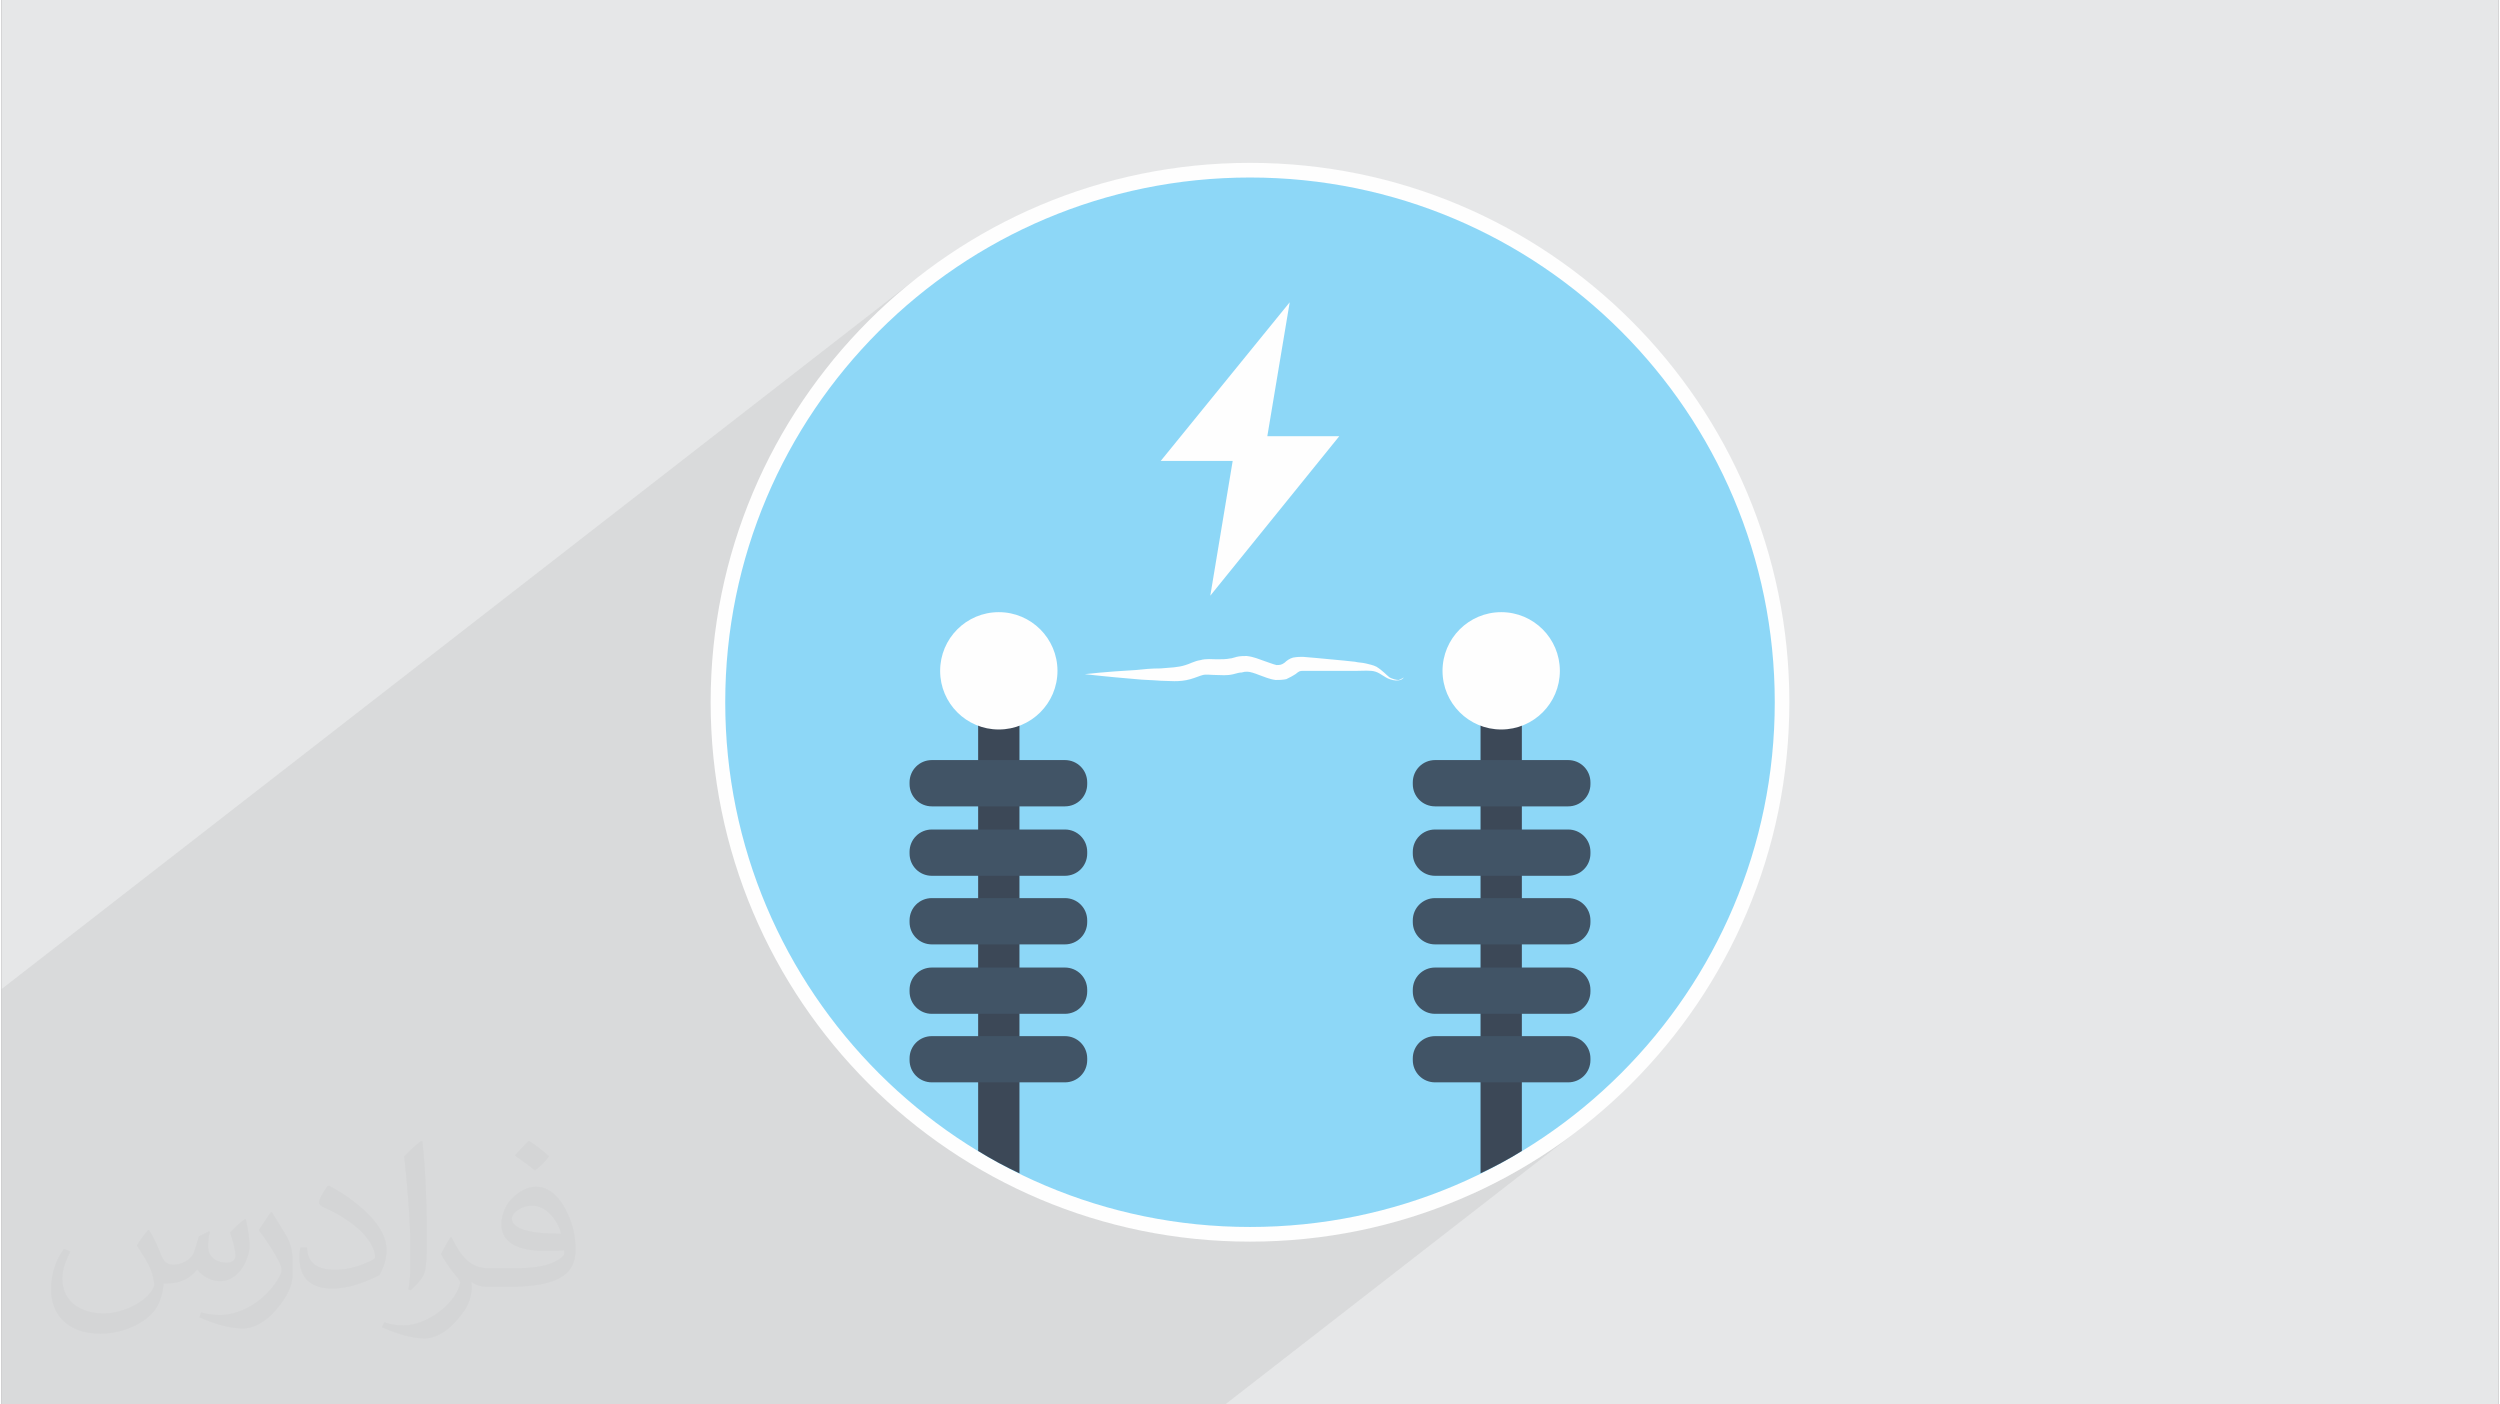 <?xml version="1.0" encoding="UTF-8"?>
<!DOCTYPE svg PUBLIC "-//W3C//DTD SVG 1.0//EN" "http://www.w3.org/TR/2001/REC-SVG-20010904/DTD/svg10.dtd">
<!-- Creator: CorelDRAW 2017 -->
<svg xmlns="http://www.w3.org/2000/svg" xml:space="preserve" width="356px" height="200px" version="1.0" style="shape-rendering:geometricPrecision; text-rendering:geometricPrecision; image-rendering:optimizeQuality; fill-rule:evenodd; clip-rule:evenodd"
viewBox="0 0 35600 20025"
 xmlns:xlink="http://www.w3.org/1999/xlink">
 <rect x="0" y="0" width="35600" height="20025" fill="#808080" stroke="none"/>
 <defs>
  <style type="text/css">
   <![CDATA[
    .fil0 {fill:#E6E7E8}
    .fil5 {fill:#FEFEFE;fill-rule:nonzero}
    .fil3 {fill:#FEFEFE;fill-rule:nonzero}
    .fil4 {fill:#8DD7F7;fill-rule:nonzero}
    .fil7 {fill:#415466;fill-rule:nonzero}
    .fil6 {fill:#3C4857;fill-rule:nonzero}
    .fil1 {fill:#373435;fill-opacity:0.031}
    .fil2 {fill:#373435;fill-opacity:0.078}
   ]]>
  </style>
 </defs>
 <g id="Layer_x0020_1">
  <g id="_2088958516256">
   <path class="fil0" d="M0 0l35600 0 0 20025 -35600 0 0 -20025z"/>
   <path class="fil1" d="M2102 17538c67,103 111,202 155,311 31,64 48,183 198,183 44,0 107,-14 163,-45 63,-33 111,-82 135,-159l61 -201 145 -72 10 10c-19,76 -24,148 -24,206 0,169 145,233 262,233 68,0 128,-33 128,-95 0,-81 -34,-216 -78,-338 68,-68 136,-136 214,-191l12 6c34,144 53,286 53,381 0,92 -41,195 -75,263 -70,132 -194,237 -344,237 -114,0 -240,-57 -327,-163l-5 0c-83,101 -209,194 -412,194l-63 0c-10,134 -39,229 -82,313 -122,237 -480,404 -817,404 -470,0 -705,-272 -705,-632 0,-223 72,-431 184,-577l92 37c-70,134 -116,261 -116,385 0,338 274,499 591,499 293,0 657,-188 722,-404 -24,-237 -114,-348 -250,-565 42,-72 95,-144 160,-220l13 0zm5414 -1273c99,62 196,136 290,221 -53,74 -118,142 -201,201 -94,-76 -189,-142 -286,-212 66,-74 131,-146 197,-210zm51 925c-160,0 -291,105 -291,183 0,167 320,219 702,217 -48,-196 -215,-400 -411,-400zm-359 894c208,0 390,-6 528,-41 155,-39 286,-118 286,-171 0,-15 0,-31 -5,-46 -87,9 -186,9 -274,9 -281,0 -496,-64 -581,-223 -22,-43 -36,-93 -36,-148 0,-153 65,-303 181,-406 97,-84 204,-138 313,-138 196,0 354,159 463,408 60,136 101,292 101,490 0,132 -36,243 -118,326 -153,148 -434,204 -865,204l-197 0 0 0 -51 0c-106,0 -184,-19 -244,-66l-10 0c2,24 5,49 5,72 0,97 -32,220 -97,319 -192,286 -400,410 -579,410 -182,0 -405,-70 -606,-161l36 -70c66,27 155,45 279,45 325,0 751,-313 804,-617 -12,-25 -33,-58 -65,-93 -94,-113 -155,-208 -211,-307 49,-95 92,-171 134,-239l16 -2c139,282 265,445 546,445l43 0 0 0 204 0zm-1406 299c24,-130 26,-276 26,-412l0 -202c0,-377 -48,-925 -87,-1281 68,-75 163,-161 238,-219l21 6c51,449 64,971 64,1450 0,126 -5,250 -17,340 -8,114 -73,200 -214,332l-31 -14zm-1447 -596c7,177 94,317 397,317 189,0 349,-49 526,-133 31,-15 48,-33 48,-50 0,-111 -84,-257 -228,-391 -138,-126 -322,-237 -494,-311 -58,-25 -77,-52 -77,-76 0,-52 68,-159 123,-235l20 -2c196,103 416,255 579,426 148,157 240,315 240,488 0,128 -39,250 -102,361 -216,109 -446,191 -674,191 -276,0 -465,-129 -465,-434 0,-33 0,-85 12,-151l95 0zm-500 -502l172 278c63,103 121,214 121,391l0 227c0,183 -117,379 -306,572 -147,132 -278,188 -399,188 -180,0 -386,-56 -623,-159l26 -70c76,21 163,37 270,37 341,-2 690,-251 850,-556 19,-35 27,-68 27,-91 0,-35 -20,-74 -34,-109 -87,-165 -184,-315 -291,-453 56,-88 111,-173 172,-257l15 2z"/>
   <path class="fil2" d="M4675 20025l3 0 141 0 48 0 138 0 25 0 13 0 1 0 57 0 34 0 200 0 30 0 92 0 33 0 76 0 277 0 250 0 48 0 253 0 79 0 5 0 78 0 38 0 30 0 22 0 10 0 60 0 109 0 255 0 272 0 376 0 262 0 109 0 405 0 200 0 30 0 260 0 255 0 22 0 6 0 80 0 105 0 316 0 200 0 30 0 261 0 467 0 301 0 200 0 30 0 92 0 108 0 528 0 316 0 82 0 118 0 30 0 92 0 108 0 528 0 300 0 200 0 31 0 92 0 108 0 527 0 283 0 356 0 108 0 1150 0 109 0 311 0 179 0 83 0 339 0 4956 -3850 -149 109 -152 105 -155 102 -157 98 -160 95 -162 91 -165 86 -167 83 -157 74 1300 -1010 282 -222 272 -235 259 -248 248 -260 235 -271 222 -283 209 -293 195 -304 180 -313 165 -323 150 -331 134 -340 117 -348 101 -355 84 -362 66 -368 47 -374 29 -380 10 -385 -10 -385 -29 -380 -47 -375 -66 -368 -84 -362 -101 -355 -117 -348 -134 -340 -150 -331 -165 -323 -180 -313 -195 -304 -209 -293 -222 -283 -235 -271 -248 -260 -259 -248 -272 -235 -282 -222 -294 -208 -303 -195 -314 -180 -322 -165 -332 -150 -340 -134 -347 -118 -355 -101 -362 -83 -369 -66 -374 -48 -380 -29 -385 -9 -385 9 -380 29 -374 48 -369 66 -362 83 -355 101 -347 118 -340 134 -332 150 -322 165 -314 180 -303 195 -294 208 -282 222 -1242 965 67 -83 119 -141 123 -138 125 -135 129 -132 132 -129 135 -126 138 -122 141 -119 144 -116 -13052 10139 0 77 0 191 0 1989 0 1507 0 711 0 835 0 141 0 407 0 65 235 0 330 0 763 0 200 0 31 0 271 0 209 0 75 0 172 0 103 0 213 0 200 0 31 0 28 0 384 0 315 0 78 0 101 0 122 0 67 0 133 0 30 0 69 0 23 0 65 0 44 0 23 0 226 0 134 0z"/>
   <g>
    <path class="fil3" d="M17800 2322c2124,0 4046,861 5438,2253 1391,1391 2252,3314 2252,5438 0,2123 -861,4046 -2252,5437 -1392,1392 -3314,2253 -5438,2253 -2124,0 -4046,-861 -5438,-2253 -1391,-1391 -2252,-3314 -2252,-5437 0,-2124 861,-4047 2252,-5438 1392,-1392 3314,-2253 5438,-2253z"/>
    <g>
     <path class="fil4" d="M17800 2531c4132,0 7482,3349 7482,7482 0,4132 -3350,7481 -7482,7481 -4132,0 -7482,-3349 -7482,-7481 0,-4133 3350,-7482 7482,-7482z"/>
     <path class="fil5" d="M19921 9695c-36,0 -83,-12 -130,-36 -47,-35 -94,-94 -188,-153 -47,-24 -106,-35 -153,-47 -48,-12 -107,-12 -154,-24 -106,-12 -223,-23 -353,-35 -130,-12 -247,-24 -389,-35 -35,0 -82,0 -141,11 -47,12 -95,47 -118,71 -47,35 -71,35 -118,35 -47,-11 -106,-35 -177,-59 -70,-23 -141,-58 -247,-70 -35,0 -94,0 -142,12 -47,11 -70,23 -94,23 -59,12 -118,12 -188,12 -71,0 -153,-12 -236,12 -82,11 -165,59 -212,70 -106,36 -224,36 -354,48 -129,0 -247,11 -353,23 -436,24 -730,59 -730,59 0,0 294,35 730,71 106,12 224,12 353,23 118,0 260,24 425,-23 82,-24 129,-47 176,-59 48,-12 118,0 189,0 71,0 153,12 247,-12 47,-12 83,-24 118,-24 36,-11 47,-11 83,-11 35,0 106,23 165,47 70,23 141,59 235,71 47,0 95,0 153,-12 24,-12 48,-24 71,-36 24,-11 35,-23 59,-35 59,-47 59,-47 118,-47 130,0 271,0 389,0 129,0 247,0 353,0 106,0 212,-12 283,12 71,23 129,82 200,106 59,23 118,23 153,12 36,-12 48,-36 48,-36 0,0 -36,24 -71,36z"/>
     <path class="fil5" d="M19073 6219l-1026 0 319 -1909 -1839 2262 1026 0 -319 1921 1839 -2274z"/>
     <path class="fil6" d="M21676 9647l0 6763c-188,118 -388,224 -589,319l0 -7082 589 0z"/>
     <path class="fil5" d="M21382 8728c462,0 836,375 836,837 0,462 -374,836 -836,836 -462,0 -837,-374 -837,-836 0,-462 375,-837 837,-837z"/>
     <path class="fil7" d="M22336 15432l-1897 0c-177,0 -318,-141 -318,-318l0 -23c0,-177 141,-318 318,-318l1897 0c177,0 318,141 318,318l0 23c0,177 -141,318 -318,318z"/>
     <path class="fil7" d="M22336 14455l-1897 0c-177,0 -318,-142 -318,-319l0 -23c0,-177 141,-318 318,-318l1897 0c177,0 318,141 318,318l0 23c0,177 -141,319 -318,319z"/>
     <path class="fil7" d="M22336 13465l-1897 0c-177,0 -318,-142 -318,-318l0 -24c0,-177 141,-318 318,-318l1897 0c177,0 318,141 318,318l0 24c0,176 -141,318 -318,318z"/>
     <path class="fil7" d="M22336 12487l-1897 0c-177,0 -318,-141 -318,-318l0 -24c0,-176 141,-318 318,-318l1897 0c177,0 318,142 318,318l0 24c0,177 -141,318 -318,318z"/>
     <path class="fil7" d="M22336 11497l-1897 0c-177,0 -318,-141 -318,-318l0 -24c0,-176 141,-318 318,-318l1897 0c177,0 318,142 318,318l0 24c0,177 -141,318 -318,318z"/>
     <path class="fil6" d="M14513 9647l0 7082c-201,-95 -401,-201 -589,-319l0 -6763 589 0z"/>
     <path class="fil5" d="M14218 8728c462,0 837,375 837,837 0,462 -375,836 -837,836 -462,0 -836,-374 -836,-836 0,-462 374,-837 836,-837z"/>
     <path class="fil7" d="M15161 15432l-1897 0c-177,0 -318,-141 -318,-318l0 -23c0,-177 141,-318 318,-318l1897 0c177,0 318,141 318,318l0 23c0,177 -141,318 -318,318z"/>
     <path class="fil7" d="M15161 14455l-1897 0c-177,0 -318,-142 -318,-319l0 -23c0,-177 141,-318 318,-318l1897 0c177,0 318,141 318,318l0 23c0,177 -141,319 -318,319z"/>
     <path class="fil7" d="M15161 13465l-1897 0c-177,0 -318,-142 -318,-318l0 -24c0,-177 141,-318 318,-318l1897 0c177,0 318,141 318,318l0 24c0,176 -141,318 -318,318z"/>
     <path class="fil7" d="M15161 12487l-1897 0c-177,0 -318,-141 -318,-318l0 -24c0,-176 141,-318 318,-318l1897 0c177,0 318,142 318,318l0 24c0,177 -141,318 -318,318z"/>
     <path class="fil7" d="M15161 11497l-1897 0c-177,0 -318,-141 -318,-318l0 -24c0,-176 141,-318 318,-318l1897 0c177,0 318,142 318,318l0 24c0,177 -141,318 -318,318z"/>
    </g>
   </g>
  </g>
 </g>
</svg>
